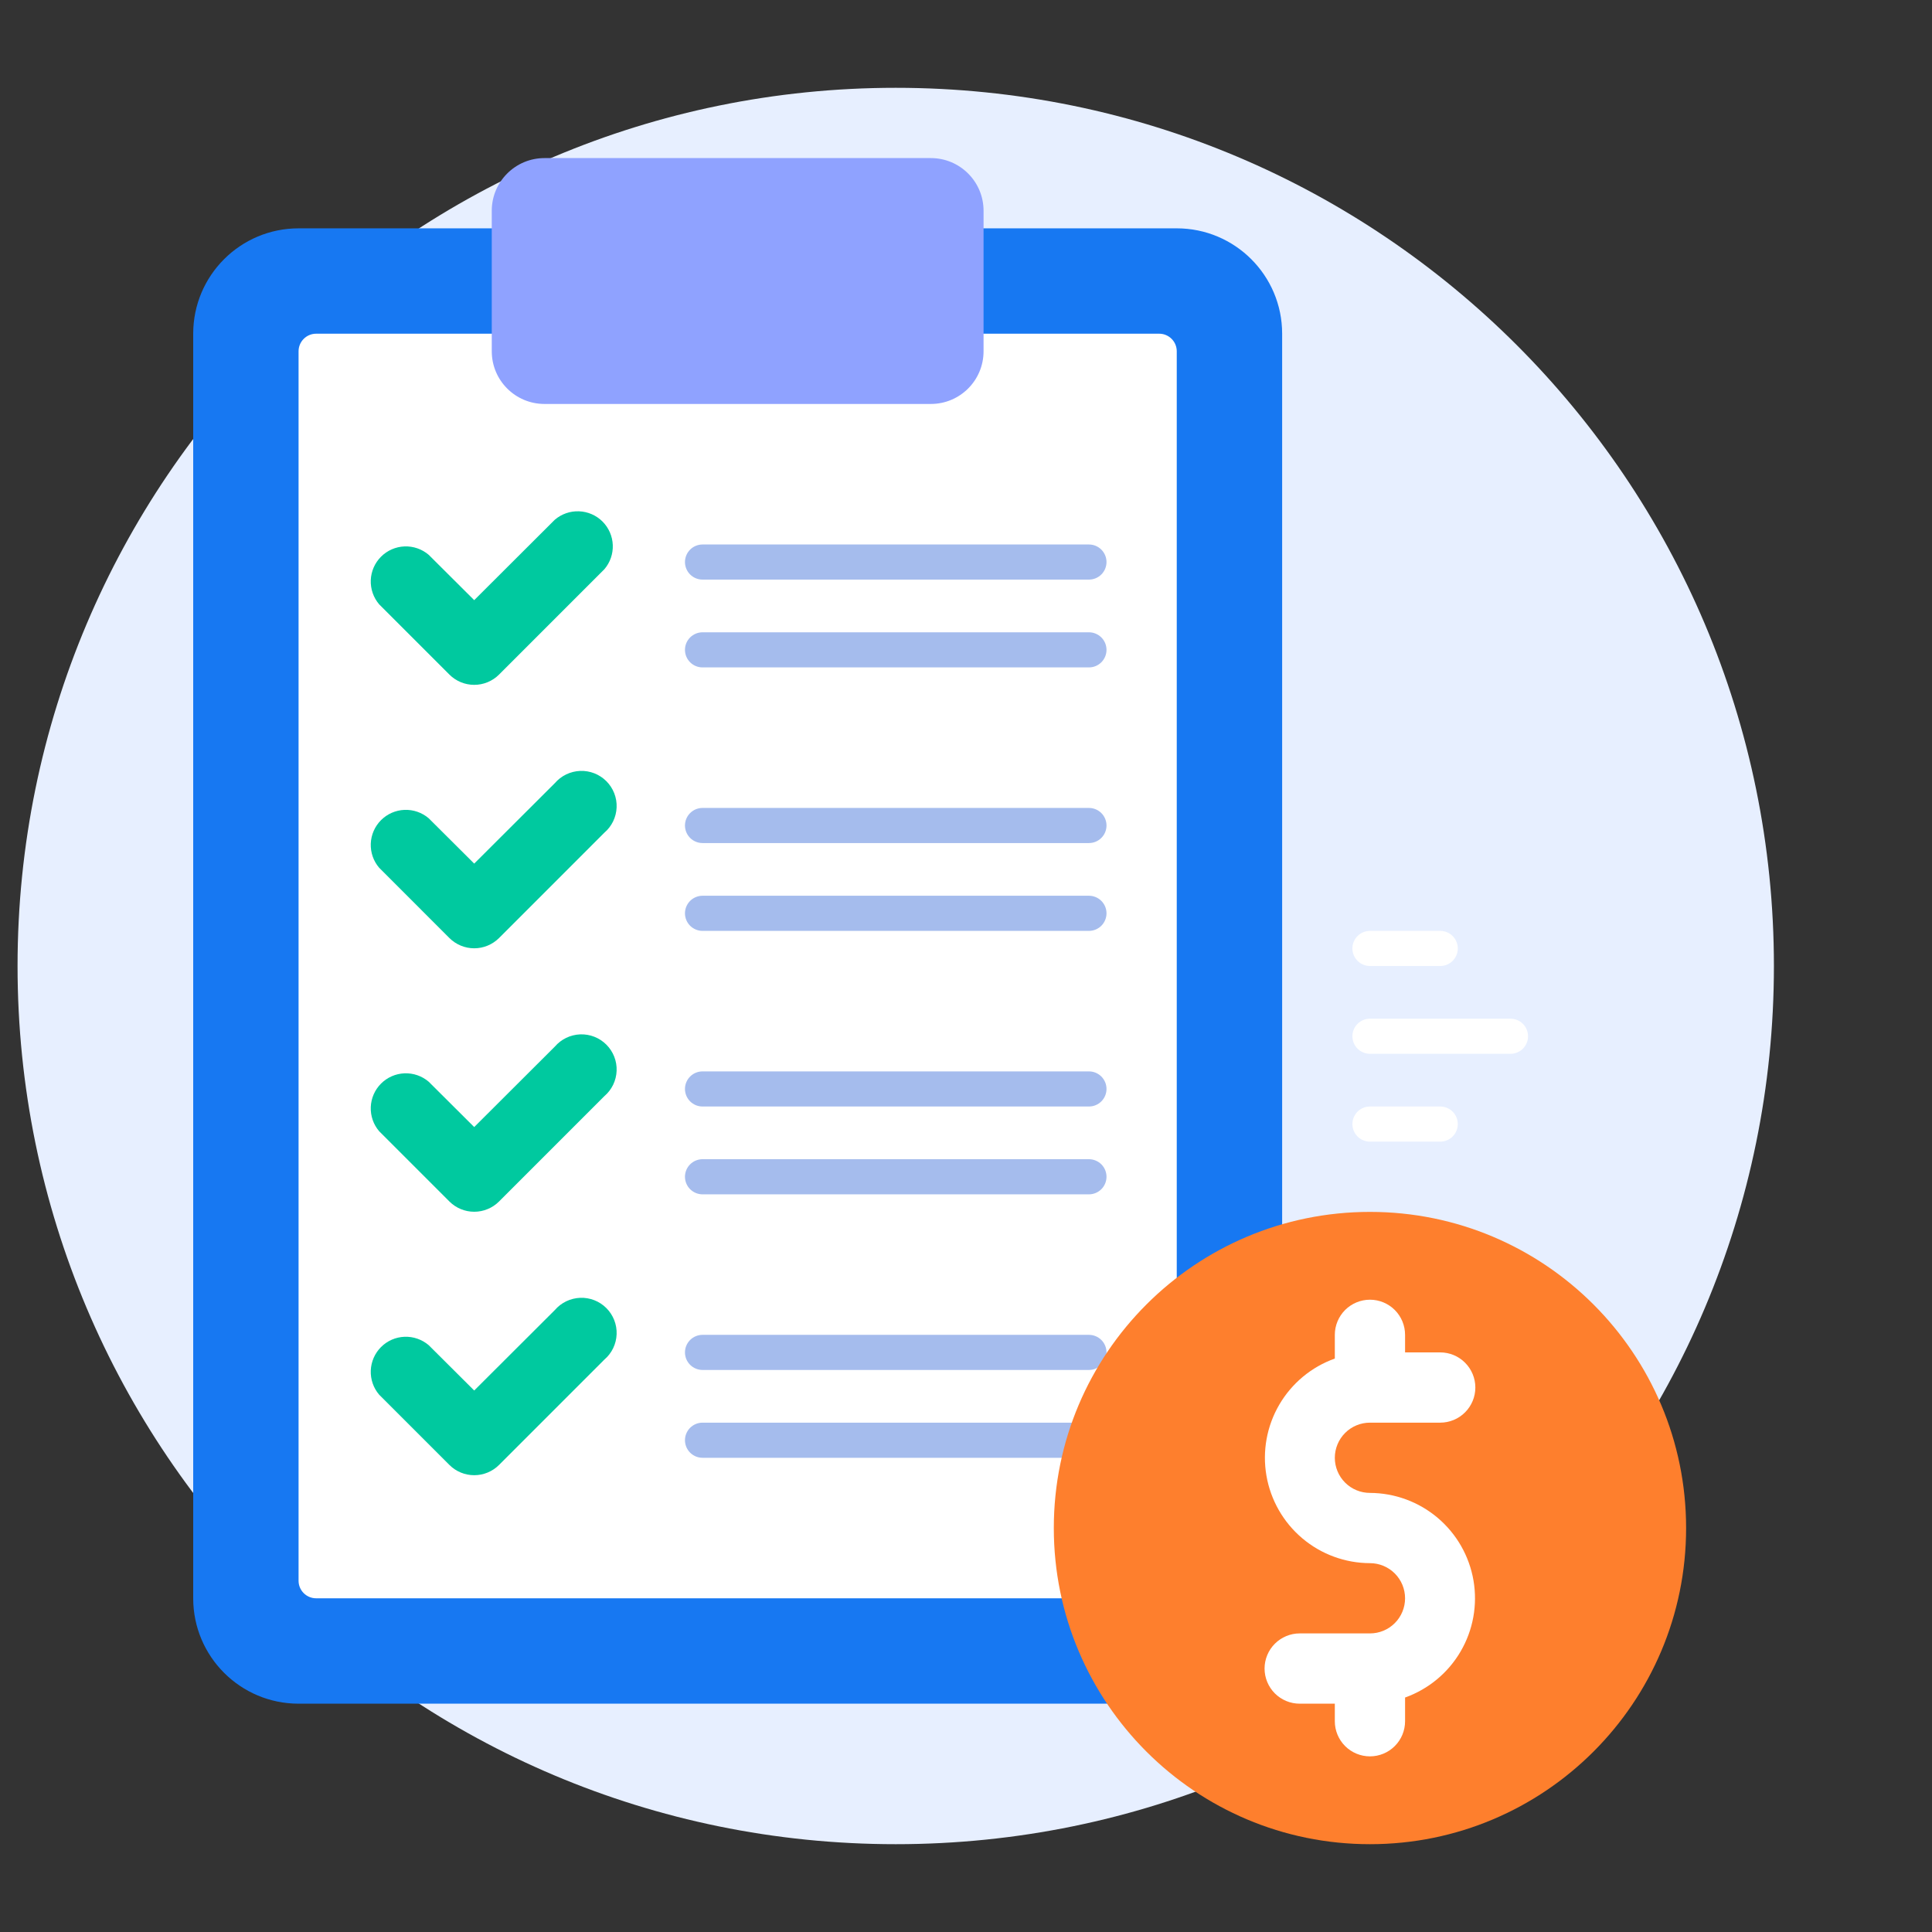 <svg width="80" height="80" viewBox="0 0 80 80" fill="none" xmlns="http://www.w3.org/2000/svg">
<rect x="0" y="0" width="80" height="80" fill="#333333" stroke="none"/>
<path d="M37.091 76.364C57.174 76.364 73.454 60.083 73.454 40C73.454 19.917 57.174 3.636 37.091 3.636C17.008 3.636 0.727 19.917 0.727 40C0.727 60.083 17.008 76.364 37.091 76.364Z" fill="#E7EFFF"/>
<path d="M48.727 9.455H12.364C9.954 9.455 8 11.408 8 13.818V66.182C8 68.592 9.954 70.546 12.364 70.546H48.727C51.137 70.546 53.091 68.592 53.091 66.182V13.818C53.091 11.408 51.137 9.455 48.727 9.455Z" fill="#1778F2"/>
<path d="M48 13.818H13.091C12.689 13.818 12.363 14.144 12.363 14.546V65.455C12.363 65.856 12.689 66.182 13.091 66.182H48C48.401 66.182 48.727 65.856 48.727 65.455V14.546C48.727 14.144 48.401 13.818 48 13.818Z" fill="white"/>
<path d="M38.545 6.546H22.545C21.34 6.546 20.363 7.522 20.363 8.727V14.546C20.363 15.751 21.34 16.727 22.545 16.727H38.545C39.75 16.727 40.727 15.751 40.727 14.546V8.727C40.727 7.522 39.75 6.546 38.545 6.546Z" fill="#8FA2FF"/>
<path d="M18.611 27.935L15.702 25.026C15.463 24.747 15.339 24.389 15.353 24.023C15.367 23.657 15.519 23.31 15.778 23.051C16.037 22.792 16.384 22.64 16.75 22.626C17.116 22.612 17.474 22.736 17.753 22.975L19.636 24.851L22.974 21.52C23.253 21.282 23.611 21.157 23.977 21.172C24.343 21.186 24.69 21.337 24.949 21.596C25.208 21.855 25.36 22.203 25.374 22.569C25.388 22.935 25.264 23.293 25.025 23.571L20.662 27.935C20.389 28.206 20.021 28.358 19.636 28.358C19.252 28.358 18.883 28.206 18.611 27.935Z" fill="#00C99F"/>
<path d="M45.091 24H29.091C28.898 24 28.713 23.924 28.576 23.787C28.44 23.651 28.363 23.466 28.363 23.273C28.363 23.08 28.44 22.895 28.576 22.759C28.713 22.622 28.898 22.546 29.091 22.546H45.091C45.283 22.546 45.468 22.622 45.605 22.759C45.741 22.895 45.818 23.08 45.818 23.273C45.818 23.466 45.741 23.651 45.605 23.787C45.468 23.924 45.283 24 45.091 24Z" fill="#A5BCED"/>
<path d="M45.091 27.636H29.091C28.898 27.636 28.713 27.56 28.576 27.423C28.44 27.287 28.363 27.102 28.363 26.909C28.363 26.716 28.44 26.531 28.576 26.395C28.713 26.259 28.898 26.182 29.091 26.182H45.091C45.283 26.182 45.468 26.259 45.605 26.395C45.741 26.531 45.818 26.716 45.818 26.909C45.818 27.102 45.741 27.287 45.605 27.423C45.468 27.56 45.283 27.636 45.091 27.636Z" fill="#A5BCED"/>
<path d="M18.611 38.844L15.702 35.934C15.463 35.656 15.339 35.298 15.353 34.932C15.367 34.566 15.519 34.219 15.778 33.96C16.037 33.701 16.384 33.549 16.75 33.535C17.116 33.521 17.474 33.645 17.753 33.884L19.636 35.76L22.974 32.429C23.105 32.277 23.265 32.153 23.446 32.066C23.626 31.979 23.823 31.93 24.023 31.922C24.224 31.914 24.423 31.948 24.61 32.021C24.797 32.094 24.966 32.205 25.108 32.347C25.25 32.488 25.36 32.658 25.434 32.845C25.507 33.031 25.541 33.231 25.533 33.431C25.525 33.632 25.476 33.828 25.389 34.009C25.301 34.189 25.178 34.35 25.025 34.48L20.662 38.844C20.389 39.114 20.021 39.267 19.636 39.267C19.252 39.267 18.883 39.114 18.611 38.844Z" fill="#00C99F"/>
<path d="M45.091 34.909H29.091C28.898 34.909 28.713 34.833 28.576 34.696C28.44 34.56 28.363 34.375 28.363 34.182C28.363 33.989 28.44 33.804 28.576 33.668C28.713 33.531 28.898 33.455 29.091 33.455H45.091C45.283 33.455 45.468 33.531 45.605 33.668C45.741 33.804 45.818 33.989 45.818 34.182C45.818 34.375 45.741 34.56 45.605 34.696C45.468 34.833 45.283 34.909 45.091 34.909Z" fill="#A5BCED"/>
<path d="M45.091 38.546H29.091C28.898 38.546 28.713 38.469 28.576 38.333C28.44 38.196 28.363 38.011 28.363 37.818C28.363 37.626 28.44 37.441 28.576 37.304C28.713 37.168 28.898 37.091 29.091 37.091H45.091C45.283 37.091 45.468 37.168 45.605 37.304C45.741 37.441 45.818 37.626 45.818 37.818C45.818 38.011 45.741 38.196 45.605 38.333C45.468 38.469 45.283 38.546 45.091 38.546Z" fill="#A5BCED"/>
<path d="M18.611 49.753L15.702 46.844C15.463 46.566 15.339 46.208 15.353 45.842C15.367 45.475 15.519 45.128 15.778 44.869C16.037 44.61 16.384 44.458 16.75 44.444C17.116 44.43 17.474 44.554 17.753 44.793L19.636 46.669L22.974 43.338C23.105 43.186 23.265 43.062 23.446 42.975C23.626 42.888 23.823 42.839 24.023 42.831C24.224 42.823 24.423 42.857 24.61 42.93C24.797 43.003 24.966 43.114 25.108 43.256C25.25 43.398 25.36 43.567 25.434 43.754C25.507 43.94 25.541 44.14 25.533 44.34C25.525 44.541 25.476 44.737 25.389 44.918C25.301 45.098 25.178 45.259 25.025 45.389L20.662 49.753C20.389 50.024 20.021 50.176 19.636 50.176C19.252 50.176 18.883 50.024 18.611 49.753Z" fill="#00C99F"/>
<path d="M45.091 45.818H29.091C28.898 45.818 28.713 45.742 28.576 45.605C28.44 45.469 28.363 45.284 28.363 45.091C28.363 44.898 28.44 44.713 28.576 44.577C28.713 44.44 28.898 44.364 29.091 44.364H45.091C45.283 44.364 45.468 44.44 45.605 44.577C45.741 44.713 45.818 44.898 45.818 45.091C45.818 45.284 45.741 45.469 45.605 45.605C45.468 45.742 45.283 45.818 45.091 45.818Z" fill="#A5BCED"/>
<path d="M45.091 49.455H29.091C28.898 49.455 28.713 49.378 28.576 49.242C28.44 49.105 28.363 48.92 28.363 48.727C28.363 48.534 28.44 48.349 28.576 48.213C28.713 48.077 28.898 48 29.091 48H45.091C45.283 48 45.468 48.077 45.605 48.213C45.741 48.349 45.818 48.534 45.818 48.727C45.818 48.92 45.741 49.105 45.605 49.242C45.468 49.378 45.283 49.455 45.091 49.455Z" fill="#A5BCED"/>
<path d="M18.611 60.662L15.702 57.753C15.463 57.475 15.339 57.117 15.353 56.751C15.367 56.385 15.519 56.037 15.778 55.778C16.037 55.519 16.384 55.367 16.75 55.353C17.116 55.339 17.474 55.464 17.753 55.702L19.636 57.578L22.974 54.247C23.105 54.095 23.265 53.971 23.446 53.884C23.626 53.797 23.823 53.748 24.023 53.74C24.224 53.732 24.423 53.766 24.61 53.839C24.797 53.912 24.966 54.023 25.108 54.165C25.25 54.307 25.36 54.476 25.434 54.663C25.507 54.85 25.541 55.049 25.533 55.25C25.525 55.45 25.476 55.647 25.389 55.827C25.301 56.008 25.178 56.168 25.025 56.298L20.662 60.662C20.389 60.933 20.021 61.085 19.636 61.085C19.252 61.085 18.883 60.933 18.611 60.662Z" fill="#00C99F"/>
<path d="M45.091 56.727H29.091C28.898 56.727 28.713 56.651 28.576 56.514C28.44 56.378 28.363 56.193 28.363 56C28.363 55.807 28.44 55.622 28.576 55.486C28.713 55.35 28.898 55.273 29.091 55.273H45.091C45.283 55.273 45.468 55.35 45.605 55.486C45.741 55.622 45.818 55.807 45.818 56C45.818 56.193 45.741 56.378 45.605 56.514C45.468 56.651 45.283 56.727 45.091 56.727Z" fill="#A5BCED"/>
<path d="M45.091 60.364H29.091C28.898 60.364 28.713 60.287 28.576 60.151C28.44 60.014 28.363 59.829 28.363 59.636C28.363 59.444 28.44 59.259 28.576 59.122C28.713 58.986 28.898 58.909 29.091 58.909H45.091C45.283 58.909 45.468 58.986 45.605 59.122C45.741 59.259 45.818 59.444 45.818 59.636C45.818 59.829 45.741 60.014 45.605 60.151C45.468 60.287 45.283 60.364 45.091 60.364Z" fill="#A5BCED"/>
<path d="M56.727 76.364C63.957 76.364 69.818 70.503 69.818 63.273C69.818 56.043 63.957 50.182 56.727 50.182C49.497 50.182 43.636 56.043 43.636 63.273C43.636 70.503 49.497 76.364 56.727 76.364Z" fill="#FE7F2D"/>
<path d="M56.727 61.818C56.341 61.818 55.971 61.665 55.698 61.392C55.426 61.12 55.272 60.75 55.272 60.364C55.272 59.978 55.426 59.608 55.698 59.335C55.971 59.062 56.341 58.909 56.727 58.909H59.636C60.022 58.909 60.392 58.756 60.664 58.483C60.937 58.211 61.091 57.84 61.091 57.455C61.091 57.069 60.937 56.699 60.664 56.426C60.392 56.153 60.022 56 59.636 56H58.181V55.273C58.181 54.887 58.028 54.517 57.755 54.244C57.483 53.972 57.113 53.818 56.727 53.818C56.341 53.818 55.971 53.972 55.698 54.244C55.426 54.517 55.272 54.887 55.272 55.273V56.255C54.305 56.6 53.491 57.276 52.973 58.163C52.455 59.049 52.266 60.09 52.44 61.102C52.614 62.114 53.139 63.033 53.923 63.696C54.707 64.359 55.7 64.724 56.727 64.727C57.113 64.727 57.483 64.881 57.755 65.153C58.028 65.426 58.181 65.796 58.181 66.182C58.181 66.568 58.028 66.938 57.755 67.21C57.483 67.483 57.113 67.636 56.727 67.636H53.818C53.432 67.636 53.062 67.79 52.789 68.063C52.517 68.335 52.363 68.705 52.363 69.091C52.363 69.477 52.517 69.847 52.789 70.12C53.062 70.392 53.432 70.546 53.818 70.546H55.272V71.273C55.272 71.659 55.426 72.029 55.698 72.301C55.971 72.574 56.341 72.727 56.727 72.727C57.113 72.727 57.483 72.574 57.755 72.301C58.028 72.029 58.181 71.659 58.181 71.273V70.291C59.148 69.945 59.963 69.27 60.481 68.383C60.999 67.497 61.187 66.456 61.014 65.444C60.84 64.432 60.315 63.513 59.531 62.85C58.747 62.187 57.754 61.822 56.727 61.818Z" fill="white"/>
<path d="M59.636 47.273H56.727C56.534 47.273 56.349 47.196 56.213 47.06C56.077 46.923 56 46.739 56 46.546C56 46.353 56.077 46.168 56.213 46.031C56.349 45.895 56.534 45.818 56.727 45.818H59.636C59.829 45.818 60.014 45.895 60.151 46.031C60.287 46.168 60.364 46.353 60.364 46.546C60.364 46.739 60.287 46.923 60.151 47.06C60.014 47.196 59.829 47.273 59.636 47.273Z" fill="white"/>
<path d="M62.545 43.636H56.727C56.534 43.636 56.349 43.56 56.213 43.423C56.077 43.287 56 43.102 56 42.909C56 42.716 56.077 42.531 56.213 42.395C56.349 42.258 56.534 42.182 56.727 42.182H62.545C62.738 42.182 62.923 42.258 63.06 42.395C63.196 42.531 63.273 42.716 63.273 42.909C63.273 43.102 63.196 43.287 63.06 43.423C62.923 43.56 62.738 43.636 62.545 43.636Z" fill="white"/>
<path d="M59.636 40H56.727C56.534 40 56.349 39.924 56.213 39.787C56.077 39.651 56 39.466 56 39.273C56 39.08 56.077 38.895 56.213 38.759C56.349 38.622 56.534 38.546 56.727 38.546H59.636C59.829 38.546 60.014 38.622 60.151 38.759C60.287 38.895 60.364 39.08 60.364 39.273C60.364 39.466 60.287 39.651 60.151 39.787C60.014 39.924 59.829 40 59.636 40Z" fill="white"/>
</svg>
